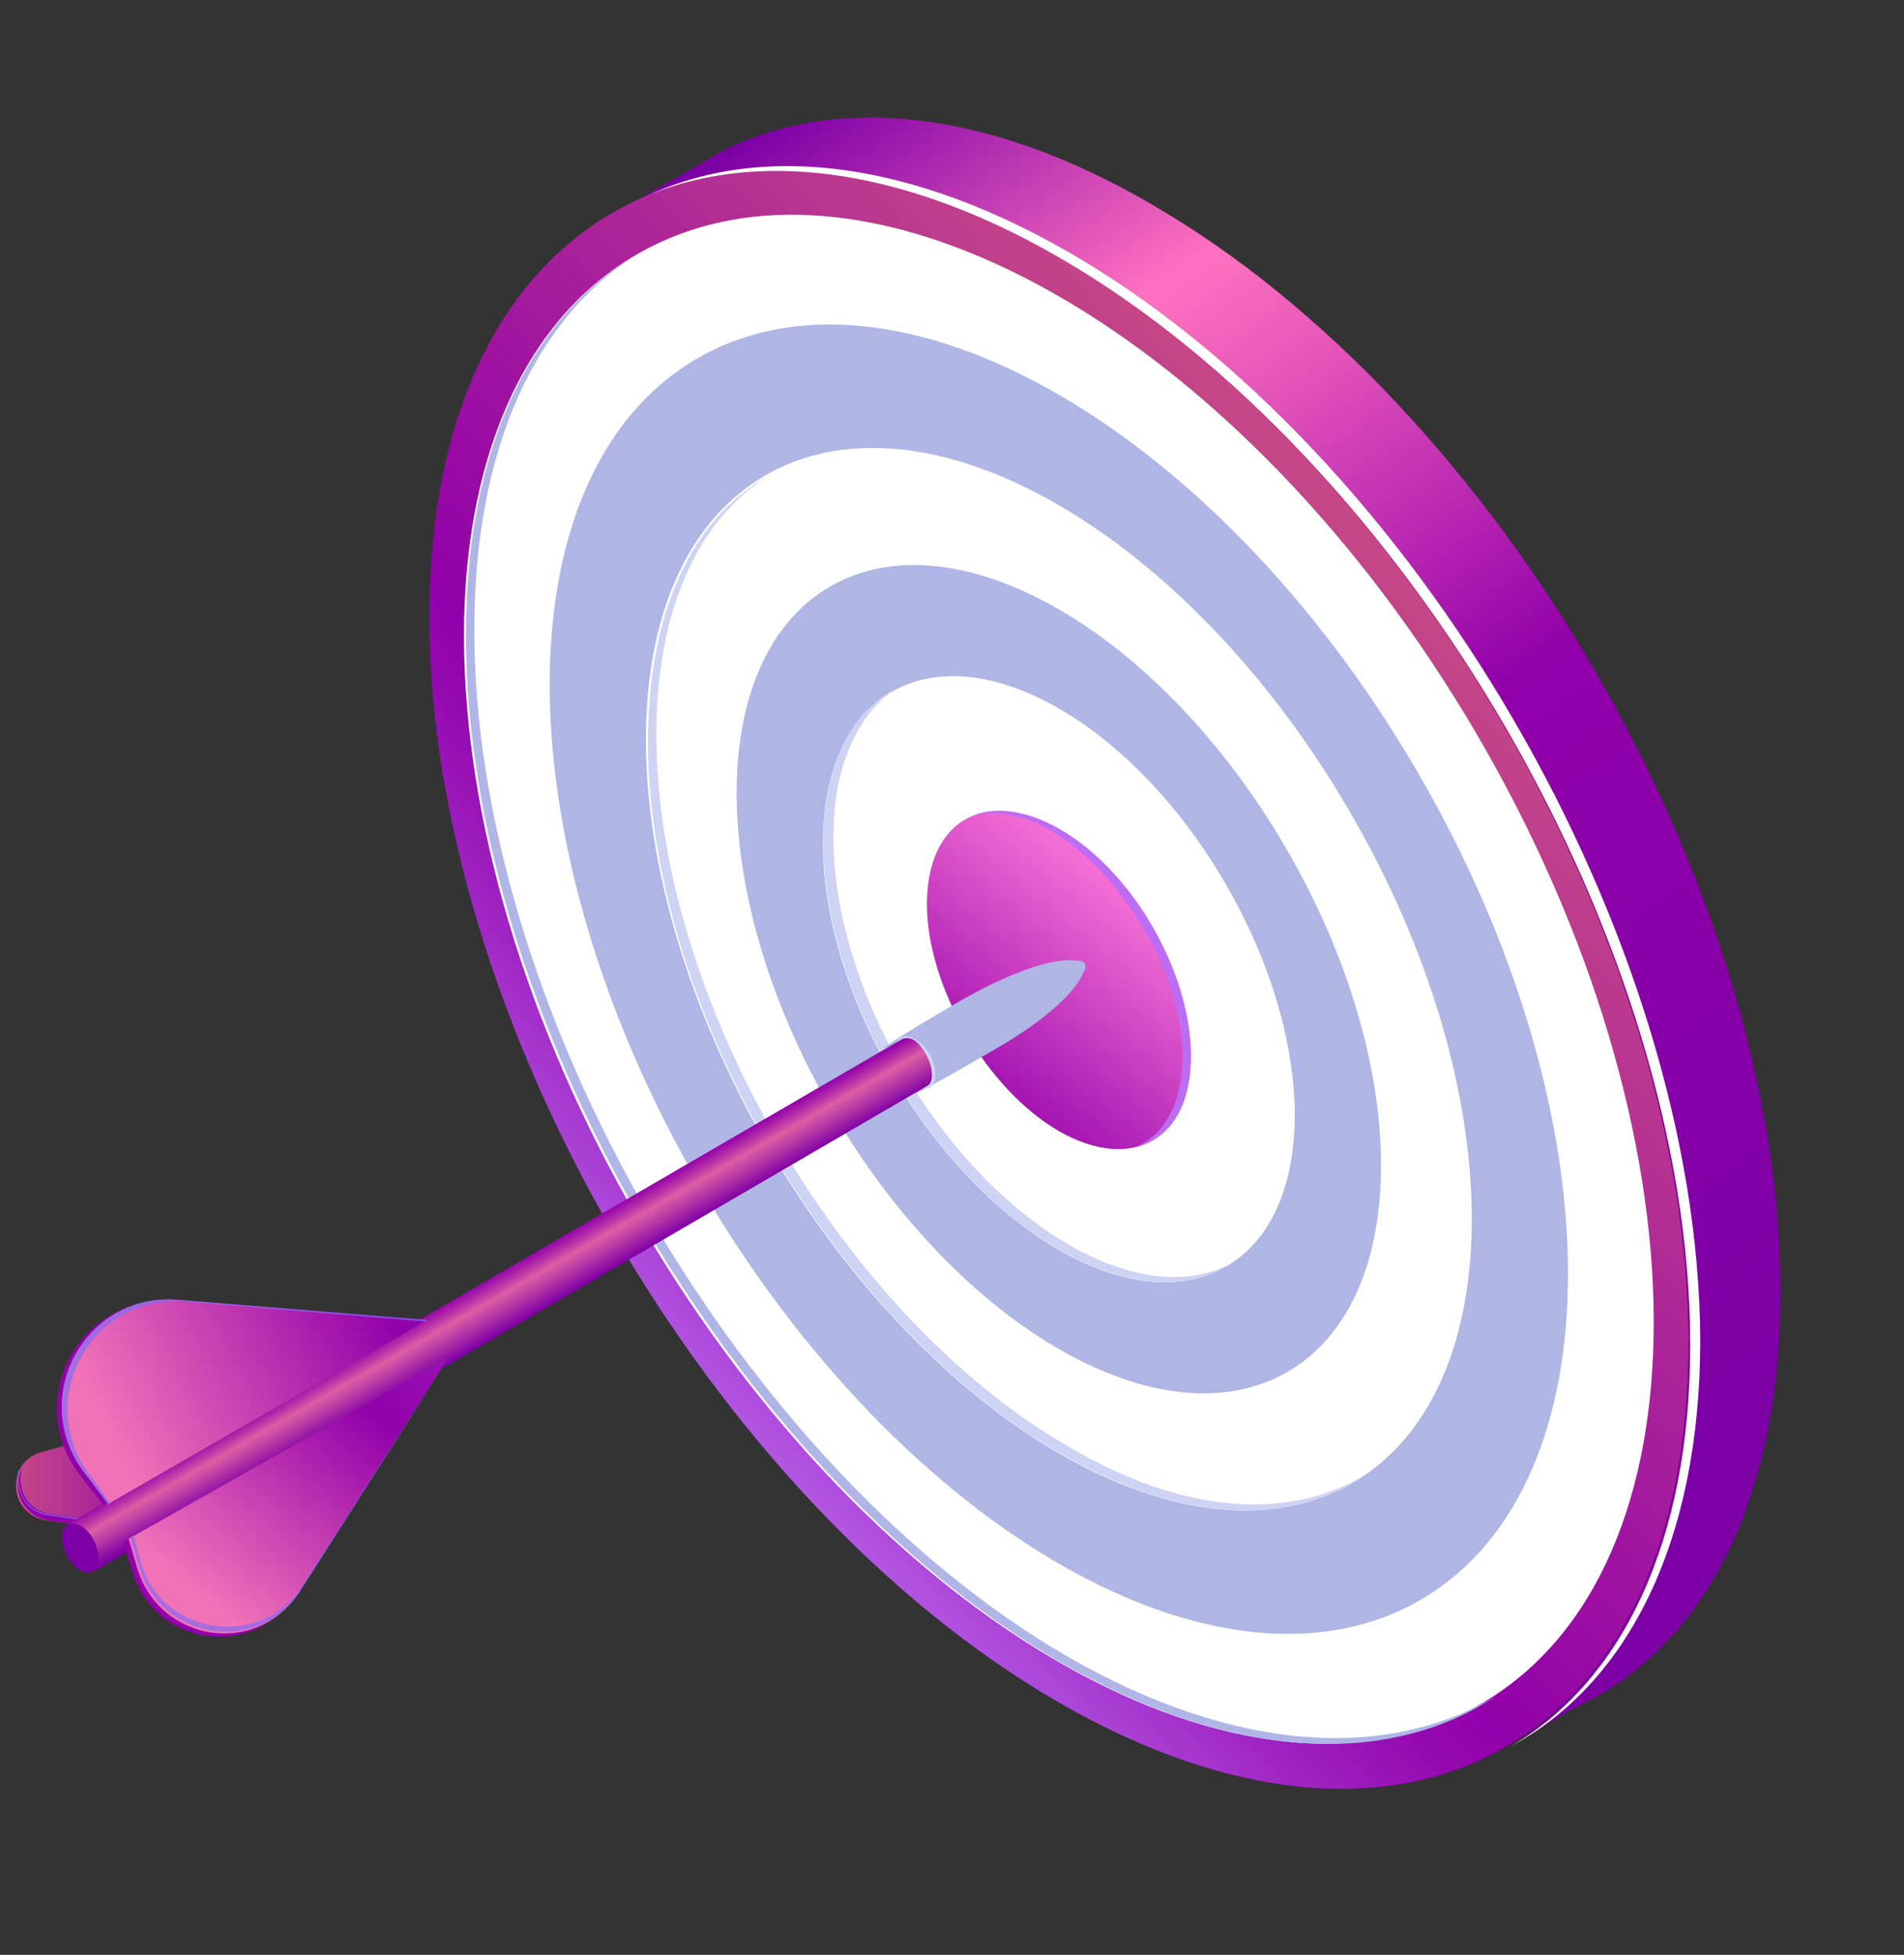 <?xml version="1.0" encoding="UTF-8"?> <svg xmlns="http://www.w3.org/2000/svg" width="114" height="117" viewBox="0 0 114 117" fill="none"><rect x="0" y="0" width="114" height="117" fill="#333333" stroke="none"/> <path d="M68.9 12.2C59.1 6.5 50.2 5.7 43.5 8.9L38.1 12C44.8 8.9 53.7 9.8 63.4 15.4C84.2 27.4 101.1 56.5 101.1 80.4C101.1 92 97.1 100.2 90.7 104.3L94.3 102.2C101.9 98.7 106.6 90 106.6 77.3C106.6 53.3 89.7 24.2 68.9 12.2Z" fill="url(#paint0_linear_67_48)"></path> <path d="M63.4 15.4C42.6 3.4 25.7 13 25.7 36.9C25.7 60.8 42.6 89.9 63.4 101.9C84.2 113.9 101.1 104.3 101.1 80.4C101.1 56.5 84.2 27.4 63.4 15.4Z" fill="url(#paint1_linear_67_48)"></path> <path d="M64 15.1C53.4 9 43.9 8.5 37.1 12.6C43.9 8.9 53.2 9.5 63.5 15.5C84.3 27.5 101.2 56.6 101.2 80.5C101.2 92.3 97.1 100.6 90.5 104.5C97.5 100.7 101.8 92.2 101.8 80.2C101.7 56.2 84.8 27.1 64 15.1Z" fill="white"></path> <path d="M101.1 80.4C101.1 104.3 84.2 113.9 63.4 101.9C42.6 89.9 25.7 60.8 25.7 36.9C25.7 13 42.6 3.4 63.4 15.4C84.2 27.4 101.1 56.5 101.1 80.4Z" fill="url(#paint2_linear_67_48)"></path> <path d="M88.733 101.943C102.56 93.86 102.425 67.904 88.433 43.969C74.44 20.035 51.888 7.185 38.061 15.268C24.234 23.352 24.369 49.307 38.361 73.242C52.354 97.177 74.906 110.027 88.733 101.943Z" fill="white"></path> <path d="M85.099 95.728C96.923 88.815 96.792 66.591 84.807 46.09C72.821 25.588 53.519 14.572 41.695 21.484C29.87 28.397 30.001 50.621 41.987 71.123C53.973 91.625 73.275 102.641 85.099 95.728Z" fill="#AFB6E5"></path> <path d="M81.011 88.736C90.594 83.133 90.477 65.102 80.749 48.462C71.021 31.823 55.366 22.875 45.783 28.478C36.2 34.08 36.317 52.111 46.045 68.751C55.773 85.391 71.428 94.339 81.011 88.736Z" fill="white"></path> <path d="M77.125 82.088C84.61 77.712 84.532 63.651 76.951 50.683C69.369 37.714 57.155 30.749 49.669 35.125C42.184 39.501 42.261 53.562 49.843 66.531C57.425 79.499 69.639 86.465 77.125 82.088Z" fill="#AFB6E5"></path> <path d="M73.44 75.787C78.923 72.582 78.872 62.292 73.325 52.804C67.778 43.316 58.836 38.223 53.353 41.428C47.87 44.634 47.922 54.924 53.469 64.412C59.016 73.9 67.957 78.993 73.44 75.787Z" fill="white"></path> <path d="M64 99.2C44.3 87.8 28.4 60.3 28.4 37.7C28.4 26.9 32 19.2 38 15.3C31.7 19.1 27.9 26.9 27.9 38C27.9 60.6 43.9 88.1 63.5 99.5C73.8 105.4 83.1 105.8 89.6 101.5C83 105.4 74 104.9 64 99.2Z" fill="#AFB6E5"></path> <path d="M64 86.6C50.3 78.7 39.3 59.6 39.3 44C39.3 36.5 41.8 31.1 46 28.5C41.5 31 38.8 36.5 38.8 44.4C38.8 60.1 49.9 79.2 63.5 87C70.6 91.1 77 91.4 81.5 88.4C77 91 70.8 90.6 64 86.6Z" fill="#CED3F4"></path> <path d="M64 74.5C56.2 70 49.9 59.1 49.9 50.1C49.9 45.9 51.3 42.9 53.5 41.3C50.9 42.7 49.3 45.9 49.3 50.4C49.3 59.4 55.6 70.3 63.4 74.8C67.6 77.2 71.3 77.3 73.9 75.5C71.4 77 67.8 76.7 64 74.5Z" fill="#CED3F4"></path> <path d="M71.3 63.2C71.3 68.2 67.8 70.2 63.4 67.7C59.1 65.2 55.5 59.1 55.5 54.1C55.5 49.1 59 47.1 63.4 49.6C67.8 52.1 71.3 58.2 71.3 63.2Z" fill="url(#paint3_linear_67_48)"></path> <path opacity="0.5" d="M64.3 58.8C64.3 59.2 64 59.4 63.7 59.2C63.4 59 63.1 58.5 63.1 58.1C63.1 57.7 63.4 57.5 63.7 57.7C64 57.9 64.3 58.4 64.3 58.8Z" fill="url(#paint4_linear_67_48)"></path> <path d="M63.4 49.6C61.4 48.5 59.6 48.3 58.3 48.8C59.6 48.5 61.2 48.7 62.9 49.7C67.2 52.2 70.8 58.3 70.8 63.3C70.8 66 69.7 67.9 68.1 68.6C70.1 68.1 71.3 66.2 71.3 63.2C71.3 58.2 67.8 52.1 63.4 49.6Z" fill="#BB6DF3"></path> <path d="M6.9 91.6L2.8 91C0.5 90.7 0.3 87.5 2.5 86.9L25.6 80.6L6.9 91.6Z" fill="url(#paint5_linear_67_48)"></path> <path d="M7.1 91.2L3 90.6C1.6 90.4 1 89.1 1.3 87.9C0.7 89.1 1.3 90.7 2.9 91L7 91.6L25.7 80.7L24.7 81L7.1 91.2Z" fill="#9200AA"></path> <path opacity="0.7" d="M2.9 90.7L7 91.3L24.9 80.8L24.6 80.9L7 91.2L2.9 90.6C1.5 90.4 0.9 89.1 1.2 87.9C1.2 87.9 1.2 88 1.1 88C0.9 89.2 1.5 90.5 2.9 90.7Z" fill="#836DF3"></path> <path d="M65 57.9C65 58 65 58 64.9 58.1C64.9 58.1 64.5 60 59.4 62.9C52.2 67.1 55.4 64.9 55.4 64.9C55.2 65 55.3 64.8 55 64.6C54.4 64.3 53.9 63.4 53.9 62.8C53.9 62.5 53.6 62.5 53.8 62.4C53.8 62.4 50.3 64.1 57.5 59.9C62.6 57 64.4 57.5 64.4 57.5C64.4 57.5 64.5 57.5 64.6 57.5C64.9 57.5 65 57.7 65 57.9Z" fill="#AFB6E5"></path> <path d="M56 64.3C56 65.1 55.5 65.4 54.8 65C54.1 64.6 53.6 63.7 53.6 62.9C53.6 62.1 54.1 61.8 54.8 62.2C55.5 62.6 56 63.5 56 64.3Z" fill="#CED3F4"></path> <path d="M55.8 64.3C55.8 64.7 55.7 64.9 55.5 65L5.7 94C5.5 94.1 5.6 93.9 5.3 93.7C4.7 93.3 4.2 92.5 4.2 91.7C4.2 91.3 3.9 91.3 4.1 91.2L54 62.2C54.2 62.1 54.5 62.1 54.8 62.3C55.3 62.7 55.8 63.6 55.8 64.3Z" fill="url(#paint6_linear_67_48)"></path> <path d="M5.9 93.3C5.9 94 5.4 94.3 4.8 94C4.2 93.6 3.7 92.8 3.7 92C3.7 91.3 4.2 91 4.8 91.3C5.4 91.6 5.9 92.5 5.9 93.3Z" fill="#7D00A6"></path> <path d="M6.2 90.1L25.3 79.1L10.4 77.9C4.8 77.4 1.3 83.8 4.8 88.3L6.2 90.1Z" fill="#9200AA"></path> <path d="M6.5 90L25.6 79L10.7 77.8C5.1 77.3 1.6 83.7 5.1 88.2L6.5 90Z" fill="url(#paint7_linear_67_48)"></path> <path opacity="0.7" d="M5.4 88.3C2 83.9 5.4 77.5 11 77.9L25.5 79.1L25.6 79L10.7 77.8C5.1 77.3 1.6 83.7 5.1 88.2L6.5 90.1L6.6 90L5.4 88.3Z" fill="#836DF3"></path> <path d="M7.4 92.3L7.9 94C9.2 98.5 15.1 99.4 17.6 95.5L26.5 81.5L7.4 92.3Z" fill="#9200AA"></path> <path d="M7.7 92.1L8.2 93.8C9.5 98.3 15.4 99.2 17.9 95.3L26.8 81.3L7.7 92.1Z" fill="url(#paint8_linear_67_48)"></path> <path opacity="0.7" d="M18.1 94.9C15.6 98.8 9.6 97.9 8.4 93.4L8 91.9L7.8 92L8.3 93.7C9.6 98.2 15.5 99.1 18 95.2L26.9 81.2L18.1 94.9Z" fill="#836DF3"></path> <defs> <linearGradient id="paint0_linear_67_48" x1="107.002" y1="92.567" x2="48.335" y2="5.9" gradientUnits="userSpaceOnUse"> <stop offset="0.091" stop-color="#7D00A6"></stop> <stop offset="0.5" stop-color="#9200AA"></stop> <stop offset="0.562" stop-color="#AB1AAF"></stop> <stop offset="0.722" stop-color="#E758BA"></stop> <stop offset="0.798" stop-color="#FF71BF"></stop> <stop offset="1" stop-color="#7D00A6"></stop> </linearGradient> <linearGradient id="paint1_linear_67_48" x1="25.734" y1="36.858" x2="101.098" y2="36.858" gradientUnits="userSpaceOnUse"> <stop stop-color="#311B61"></stop> <stop offset="0.203" stop-color="#290F52"></stop> <stop offset="0.495" stop-color="#200041"></stop> <stop offset="1" stop-color="#0F001F"></stop> </linearGradient> <linearGradient id="paint2_linear_67_48" x1="86.319" y1="37.26" x2="36.985" y2="83.26" gradientUnits="userSpaceOnUse"> <stop stop-color="#C54787"></stop> <stop offset="0.289" stop-color="#AC2598"></stop> <stop offset="0.631" stop-color="#9200AA"></stop> <stop offset="0.69" stop-color="#9509B0"></stop> <stop offset="0.784" stop-color="#9E21C0"></stop> <stop offset="0.903" stop-color="#AD48DA"></stop> <stop offset="1" stop-color="#BB6DF3"></stop> </linearGradient> <linearGradient id="paint3_linear_67_48" x1="46.896" y1="78.883" x2="67.341" y2="53.799" gradientUnits="userSpaceOnUse"> <stop offset="0.005" stop-color="#836DF3"></stop> <stop offset="0.078" stop-color="#8753E2"></stop> <stop offset="0.198" stop-color="#8B2FCA"></stop> <stop offset="0.31" stop-color="#8F15B8"></stop> <stop offset="0.411" stop-color="#9106AE"></stop> <stop offset="0.49" stop-color="#9200AA"></stop> <stop offset="1" stop-color="#F36DD4"></stop> </linearGradient> <linearGradient id="paint4_linear_67_48" x1="63.018" y1="58.437" x2="64.255" y2="58.437" gradientUnits="userSpaceOnUse"> <stop stop-color="#311B61"></stop> <stop offset="0.203" stop-color="#290F52"></stop> <stop offset="0.495" stop-color="#200041"></stop> <stop offset="1" stop-color="#0F001F"></stop> </linearGradient> <linearGradient id="paint5_linear_67_48" x1="0.987" y1="86.088" x2="25.621" y2="86.088" gradientUnits="userSpaceOnUse"> <stop offset="0.005" stop-color="#C54787"></stop> <stop offset="0.399" stop-color="#9200AA"></stop> <stop offset="0.516" stop-color="#980FB4"></stop> <stop offset="0.742" stop-color="#A738CF"></stop> <stop offset="1" stop-color="#BB6DF3"></stop> </linearGradient> <linearGradient id="paint6_linear_67_48" x1="29.102" y1="76.487" x2="30.762" y2="79.369" gradientUnits="userSpaceOnUse"> <stop offset="0.005" stop-color="#9200AA"></stop> <stop offset="0.093" stop-color="#9F10A9"></stop> <stop offset="0.263" stop-color="#BF39A6"></stop> <stop offset="0.399" stop-color="#DD5EA4"></stop> <stop offset="0.639" stop-color="#B93BA5"></stop> <stop offset="1" stop-color="#7D00A6"></stop> </linearGradient> <linearGradient id="paint7_linear_67_48" x1="5.822" y1="84.737" x2="47.476" y2="64.248" gradientUnits="userSpaceOnUse"> <stop offset="0.005" stop-color="#F272B8"></stop> <stop offset="0.399" stop-color="#9200AA"></stop> <stop offset="0.516" stop-color="#980FB4"></stop> <stop offset="0.742" stop-color="#A738CF"></stop> <stop offset="1" stop-color="#BB6DF3"></stop> </linearGradient> <linearGradient id="paint8_linear_67_48" x1="11.48" y1="95.269" x2="36.022" y2="66.224" gradientUnits="userSpaceOnUse"> <stop offset="0.005" stop-color="#F272B8"></stop> <stop offset="0.399" stop-color="#9200AA"></stop> <stop offset="0.516" stop-color="#980FB4"></stop> <stop offset="0.742" stop-color="#A738CF"></stop> <stop offset="1" stop-color="#BB6DF3"></stop> </linearGradient> </defs> </svg> 